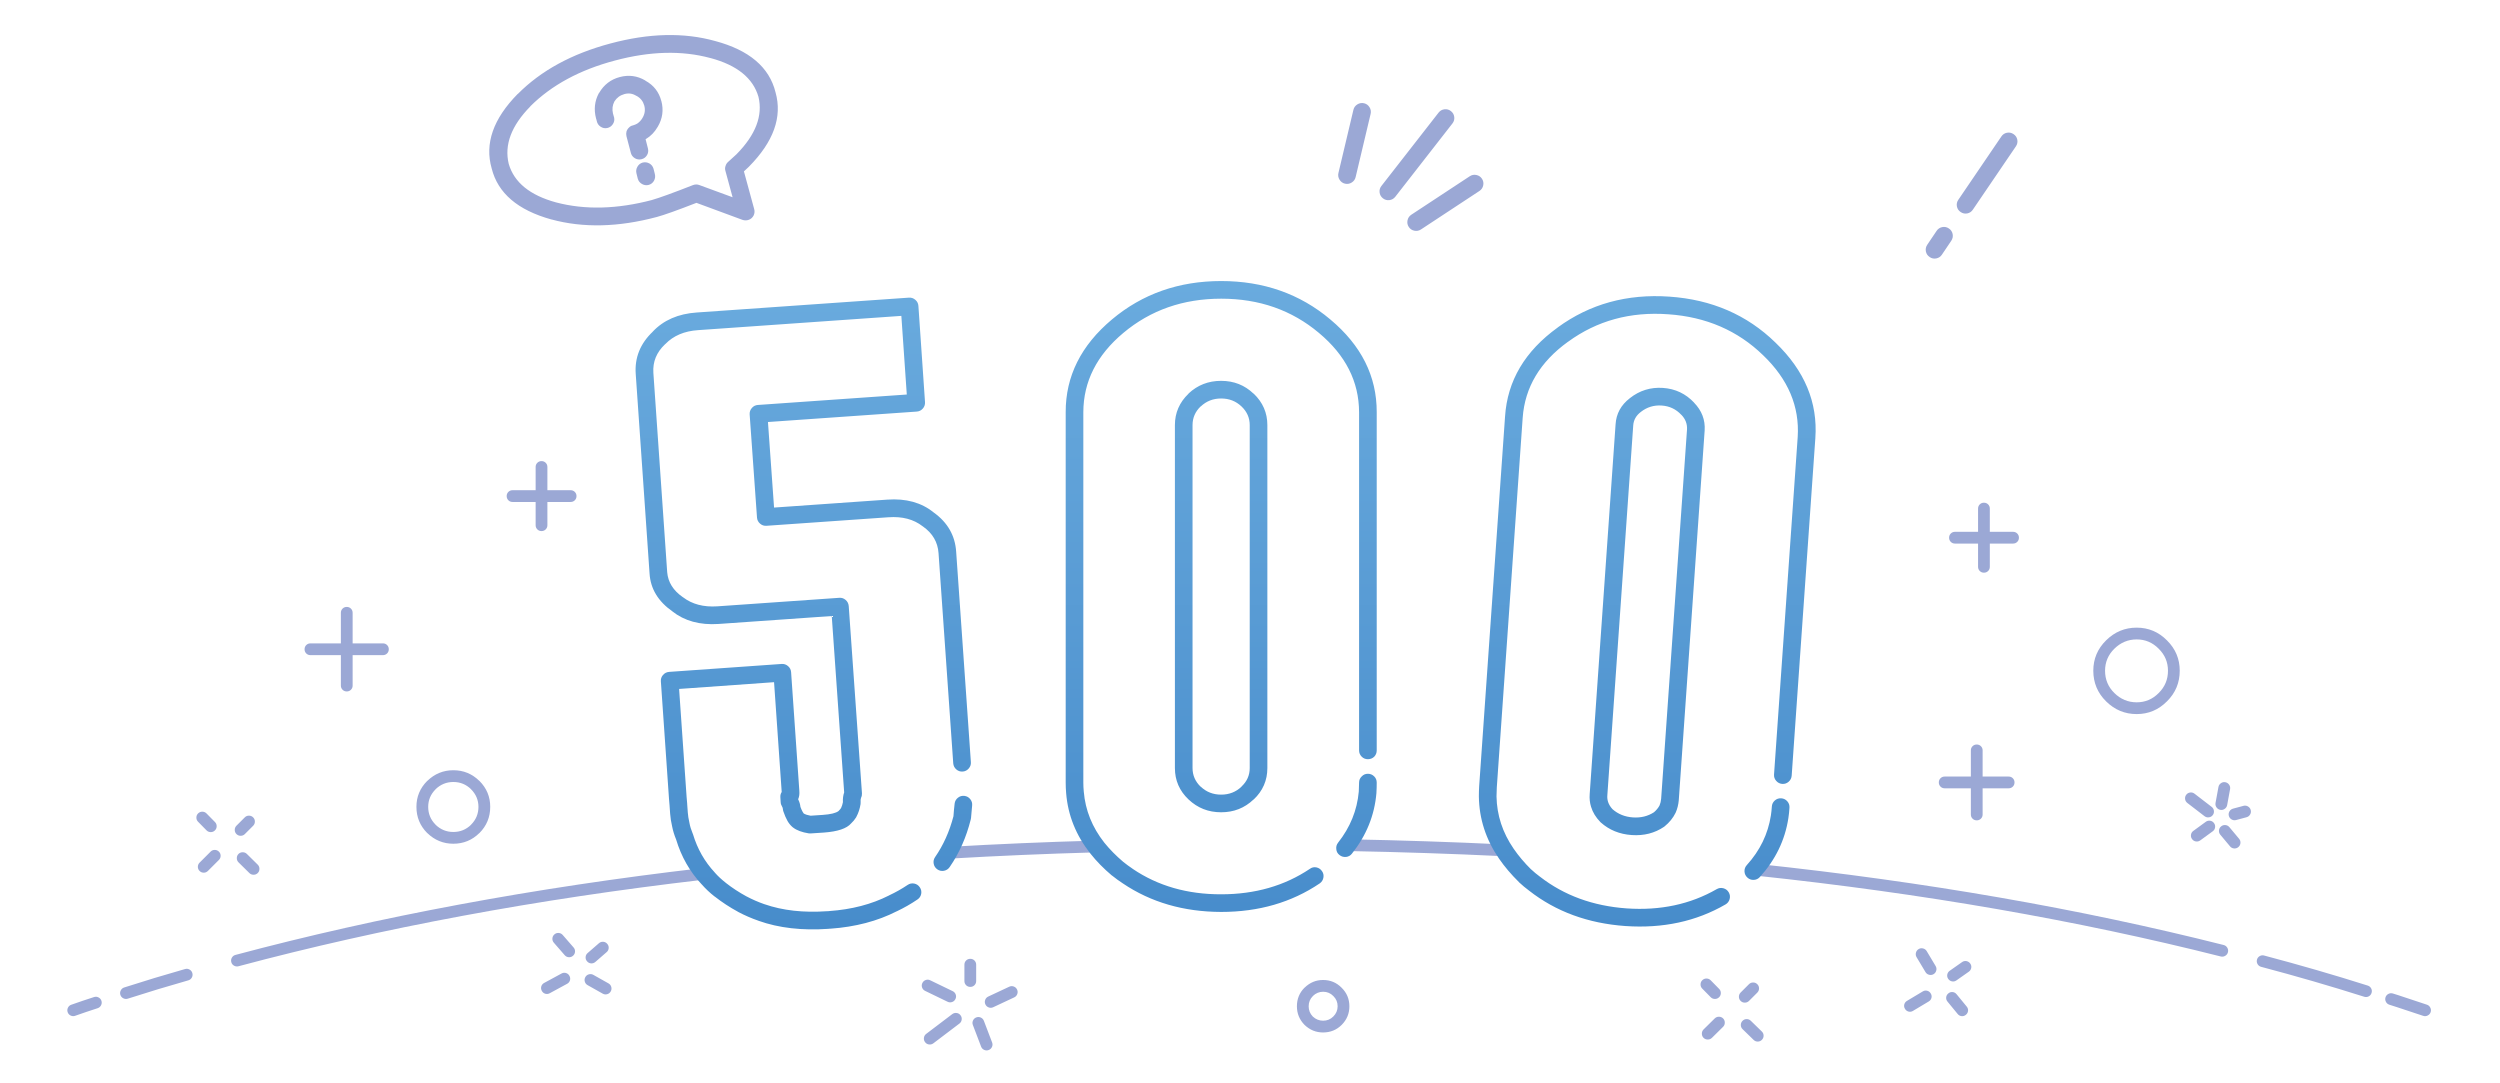 <svg xml:space="preserve" viewBox="0 0 850.39 368.5" height="368.5px" width="850.39px" y="0px" x="0px" xmlns:xlink="http://www.w3.org/1999/xlink" xmlns="http://www.w3.org/2000/svg" id="图层_1" version="1.1">
<g>
	<g>
		<path d="M812.45,338.075c0.494-0.253,1.002-0.295,1.524-0.125
			c0.685,0.225,1.401,0.45,2.15,0.675l0.05,0.025c3.1,1.033,6.217,2.066,9.351,3.1c0.521,0.174,0.904,0.508,1.149,1
			c0.254,0.494,0.295,1.002,0.125,1.525c-0.174,0.52-0.507,0.902-1,1.149c-0.495,0.253-1.004,0.294-1.524,0.125
			c-3.134-1.033-6.251-2.066-9.351-3.1l0.05,0.024c-0.784-0.241-1.534-0.482-2.25-0.725c-0.52-0.174-0.903-0.508-1.149-1
			c-0.254-0.494-0.295-1.003-0.125-1.525C811.624,338.705,811.957,338.321,812.45,338.075z M665.525,338.175l3.449,4.2
			c0.359,0.422,0.519,0.905,0.476,1.45c-0.055,0.546-0.296,0.997-0.726,1.35c-0.421,0.36-0.904,0.519-1.449,0.476
			c-0.546-0.055-0.996-0.297-1.351-0.726l-3.45-4.2c-0.359-0.422-0.518-0.904-0.475-1.449c0.055-0.547,0.296-0.997,0.725-1.351
			c0.422-0.36,0.905-0.519,1.45-0.475C664.721,337.504,665.171,337.746,665.525,338.175z M664,333.825
			c-0.547-0.106-0.979-0.39-1.3-0.851c-0.315-0.448-0.424-0.939-0.325-1.475c0.106-0.546,0.39-0.979,0.85-1.3l4.2-2.95
			c0.449-0.314,0.941-0.424,1.476-0.325c0.546,0.106,0.979,0.39,1.3,0.851c0.315,0.448,0.424,0.939,0.325,1.475
			c-0.107,0.546-0.391,0.979-0.851,1.3l-4.2,2.95C665.025,333.814,664.534,333.924,664,333.825z M651.725,324.05
			c0.141-0.534,0.448-0.942,0.926-1.225c0.472-0.276,0.972-0.344,1.5-0.2c0.534,0.133,0.942,0.434,1.225,0.9l3.05,5.1
			c0.276,0.482,0.344,0.99,0.2,1.525c-0.14,0.534-0.448,0.942-0.925,1.225c-0.473,0.276-0.973,0.344-1.5,0.2
			c-0.534-0.134-0.942-0.433-1.226-0.9l-3.05-5.1C651.648,325.093,651.582,324.584,651.725,324.05z M649.225,344.1
			c-0.531-0.138-0.939-0.446-1.225-0.925c-0.293-0.47-0.377-0.97-0.25-1.5c0.139-0.531,0.447-0.94,0.925-1.225l5.351-3.2
			c0.47-0.293,0.97-0.376,1.5-0.25c0.532,0.139,0.94,0.446,1.225,0.925c0.293,0.47,0.376,0.97,0.25,1.5
			c-0.139,0.532-0.447,0.94-0.925,1.226l-5.351,3.199C650.254,344.143,649.754,344.226,649.225,344.1z M767.925,327.95
			c-0.276-0.481-0.344-0.99-0.2-1.525c0.141-0.526,0.449-0.927,0.926-1.2c0.474-0.275,0.974-0.343,1.5-0.199
			c12,3.174,23.75,6.582,35.25,10.225c0.526,0.164,0.918,0.489,1.175,0.975c0.253,0.492,0.295,1,0.125,1.525
			c-0.164,0.526-0.488,0.918-0.976,1.175c-0.491,0.253-1,0.294-1.524,0.125c-11.435-3.624-23.117-7.017-35.05-10.175
			C768.614,328.734,768.206,328.426,767.925,327.95z M750.3,279.55c0.452-0.33,0.952-0.455,1.5-0.375
			c0.541,0.086,0.975,0.353,1.3,0.8c0.331,0.443,0.456,0.935,0.375,1.476c-0.078,0.54-0.337,0.974-0.774,1.3l-4.25,3.1
			c-0.452,0.33-0.952,0.455-1.5,0.375c-0.541-0.086-0.975-0.352-1.3-0.8c-0.331-0.442-0.456-0.934-0.375-1.475
			c0.078-0.541,0.337-0.974,0.774-1.3L750.3,279.55z M743.675,270.325c0.339-0.435,0.78-0.685,1.325-0.75
			c0.546-0.07,1.037,0.063,1.475,0.399l5.851,4.5c0.434,0.34,0.684,0.781,0.75,1.325c0.07,0.546-0.063,1.038-0.4,1.476
			c-0.338,0.434-0.78,0.684-1.325,0.75c-0.546,0.069-1.037-0.064-1.475-0.4l-5.85-4.5c-0.434-0.34-0.684-0.781-0.75-1.325
			C743.204,271.254,743.337,270.762,743.675,270.325z M755.525,281.1c0.431-0.352,0.922-0.502,1.475-0.449
			c0.546,0.055,0.996,0.296,1.35,0.725l3.301,3.95c0.351,0.431,0.501,0.923,0.449,1.475c-0.055,0.548-0.296,0.997-0.725,1.351
			c-0.431,0.352-0.923,0.502-1.475,0.449c-0.547-0.055-0.997-0.297-1.351-0.725l-3.3-3.95c-0.352-0.431-0.501-0.923-0.45-1.475
			C754.854,281.902,755.097,281.453,755.525,281.1z M763.175,274.1c0.529-0.134,1.029-0.059,1.5,0.226
			c0.479,0.284,0.786,0.692,0.925,1.225c0.135,0.538,0.061,1.046-0.225,1.525c-0.291,0.478-0.708,0.786-1.25,0.925l-3.55,0.95
			c-0.529,0.134-1.029,0.06-1.5-0.226c-0.479-0.283-0.786-0.691-0.925-1.225c-0.135-0.538-0.061-1.046,0.225-1.525
			c0.291-0.477,0.708-0.785,1.25-0.925L763.175,274.1z M758.25,266.925c0.315,0.456,0.424,0.956,0.325,1.5l-1,5.45
			c-0.106,0.537-0.39,0.963-0.851,1.275c-0.448,0.314-0.94,0.424-1.475,0.324c-0.547-0.105-0.98-0.389-1.3-0.85
			c-0.315-0.456-0.424-0.956-0.325-1.5l1-5.45c0.106-0.537,0.39-0.962,0.85-1.274c0.449-0.316,0.94-0.424,1.476-0.325
			C757.497,266.181,757.93,266.465,758.25,266.925z M512.075,287.85c0.374,0.413,0.549,0.896,0.524,1.45
			c-0.024,0.547-0.241,1.005-0.649,1.375c-0.412,0.374-0.896,0.549-1.45,0.525c-16.816-0.8-33.934-1.366-51.35-1.7
			c-0.551-0.015-1.018-0.223-1.4-0.625c-0.381-0.399-0.564-0.875-0.55-1.425s0.223-1.017,0.625-1.4
			c0.399-0.38,0.874-0.563,1.425-0.55c17.45,0.333,34.6,0.9,51.45,1.7C511.246,287.226,511.704,287.441,512.075,287.85z
			 M592.75,350.075c-0.393-0.385-0.593-0.852-0.6-1.4c-0.006-0.552,0.186-1.026,0.574-1.425c0.385-0.395,0.852-0.594,1.4-0.6
			c0.551-0.006,1.025,0.186,1.425,0.574l3.75,3.65c0.394,0.385,0.593,0.852,0.601,1.4c0.005,0.551-0.188,1.026-0.575,1.425
			c-0.384,0.394-0.851,0.594-1.4,0.6c-0.55,0.005-1.024-0.187-1.425-0.575L592.75,350.075z M584.7,345.85
			c0.556-0.004,1.03,0.188,1.425,0.575c0.387,0.394,0.578,0.869,0.575,1.425c0.003,0.557-0.188,1.031-0.575,1.426l-3.8,3.75
			c-0.395,0.387-0.869,0.578-1.425,0.574c-0.557,0.004-1.031-0.188-1.426-0.574c-0.387-0.395-0.578-0.869-0.574-1.426
			c-0.004-0.556,0.188-1.031,0.574-1.425l3.801-3.75C583.669,346.038,584.145,345.846,584.7,345.85z M578.45,334.825
			c0.005-0.55,0.206-1.017,0.6-1.4c0.399-0.388,0.874-0.58,1.425-0.575c0.557,0.006,1.031,0.206,1.426,0.601l2.899,2.95
			c0.379,0.398,0.563,0.873,0.55,1.425c-0.006,0.549-0.205,1.016-0.6,1.399c-0.398,0.389-0.873,0.58-1.425,0.575
			c-0.557-0.006-1.031-0.206-1.425-0.6l-2.9-2.95C578.621,335.852,578.438,335.377,578.45,334.825z M596.3,334.2
			c0.551-0.015,1.026,0.169,1.425,0.55c0.402,0.383,0.611,0.85,0.625,1.4c0.014,0.557-0.169,1.04-0.55,1.449l-2.85,2.851
			c-0.384,0.392-0.851,0.593-1.4,0.6c-0.551,0.015-1.025-0.169-1.425-0.55c-0.402-0.383-0.611-0.85-0.625-1.4
			c-0.014-0.557,0.17-1.041,0.55-1.449l2.851-2.851C595.283,334.408,595.75,334.207,596.3,334.2z M596.35,297.15
			c-0.345-0.434-0.486-0.926-0.425-1.476c0.056-0.541,0.298-0.983,0.726-1.325c0.426-0.353,0.908-0.502,1.449-0.449
			c56.606,6.01,109.373,15.193,158.301,27.55c0.532,0.139,0.94,0.447,1.225,0.925c0.285,0.479,0.359,0.987,0.225,1.525
			c-0.139,0.533-0.446,0.941-0.925,1.225c-0.479,0.284-0.986,0.359-1.524,0.225c-48.741-12.311-101.308-21.461-157.7-27.449
			C597.149,297.835,596.699,297.585,596.35,297.15z M726.8,217.5c-2.926,0.006-5.459,1.064-7.6,3.175
			c-2.1,2.072-3.149,4.563-3.15,7.476c-0.003,2.974,1.047,5.498,3.15,7.574c2.141,2.111,4.674,3.17,7.6,3.176
			c2.911-0.002,5.403-1.051,7.476-3.15l0.024-0.025c2.104-2.076,3.153-4.601,3.15-7.574c-0.001-2.912-1.051-5.403-3.15-7.476
			l-0.024-0.024C732.203,218.551,729.711,217.501,726.8,217.5z M716.4,217.825c2.926-2.89,6.393-4.331,10.399-4.325
			c4.011-0.001,7.443,1.44,10.3,4.325l0.025,0.024c2.885,2.856,4.326,6.29,4.325,10.301c-0.003,4.08-1.444,7.547-4.325,10.399
			l-0.025,0.025c-2.856,2.884-6.289,4.326-10.3,4.325c-4.007,0.006-7.474-1.437-10.399-4.325c-2.897-2.858-4.348-6.333-4.351-10.425
			C712.049,224.128,713.499,220.686,716.4,217.825z M670.975,253.825c0.395-0.388,0.869-0.579,1.426-0.575
			c0.556-0.004,1.03,0.188,1.425,0.575c0.387,0.394,0.578,0.868,0.575,1.425v8.9h8.85c0.556-0.004,1.031,0.188,1.425,0.574
			c0.387,0.395,0.579,0.869,0.575,1.426c0.004,0.556-0.188,1.03-0.575,1.425c-0.394,0.387-0.869,0.578-1.425,0.575h-8.85v8.899
			c0.003,0.556-0.188,1.031-0.575,1.425c-0.395,0.387-0.869,0.579-1.425,0.575c-0.557,0.004-1.031-0.188-1.426-0.575
			c-0.387-0.394-0.578-0.869-0.574-1.425v-8.899h-8.9c-0.556,0.003-1.031-0.188-1.425-0.575c-0.387-0.395-0.579-0.869-0.575-1.425
			c-0.004-0.557,0.188-1.031,0.575-1.426c0.394-0.387,0.869-0.578,1.425-0.574h8.9v-8.9
			C670.396,254.693,670.588,254.219,670.975,253.825z M674.85,171c0.557-0.004,1.031,0.188,1.426,0.575
			c0.387,0.394,0.578,0.869,0.574,1.425v7.9h7.9c0.556-0.003,1.031,0.188,1.425,0.575c0.387,0.394,0.579,0.869,0.575,1.425
			c0.004,0.556-0.188,1.031-0.575,1.425c-0.394,0.387-0.869,0.578-1.425,0.575h-7.9v7.9c0.004,0.556-0.188,1.031-0.574,1.425
			c-0.395,0.387-0.869,0.579-1.426,0.575c-0.556,0.004-1.03-0.188-1.425-0.575c-0.387-0.394-0.578-0.869-0.575-1.425v-7.9H665
			c-0.556,0.003-1.031-0.188-1.425-0.575c-0.387-0.395-0.579-0.869-0.575-1.425c-0.004-0.556,0.188-1.031,0.575-1.425
			c0.394-0.387,0.869-0.579,1.425-0.575h7.85V173c-0.003-0.556,0.188-1.031,0.575-1.425C673.819,171.188,674.294,170.996,674.85,171
			z M663.75,81.875l-3.2,4.75c-0.459,0.686-1.093,1.111-1.899,1.275c-0.81,0.162-1.56,0.012-2.25-0.45
			c-0.697-0.459-1.13-1.092-1.301-1.9c-0.161-0.815-0.011-1.574,0.45-2.275l3.2-4.75c0.459-0.686,1.093-1.111,1.9-1.275
			c0.809-0.162,1.559-0.012,2.25,0.45c0.696,0.458,1.13,1.092,1.3,1.9C664.361,80.416,664.212,81.174,663.75,81.875z M682.675,45.15
			c0.813-0.153,1.563,0.005,2.25,0.475c0.689,0.461,1.115,1.094,1.275,1.9c0.151,0.811-0.007,1.561-0.476,2.25l-14.649,21.55
			c-0.463,0.689-1.096,1.114-1.9,1.275c-0.812,0.153-1.562-0.005-2.25-0.475c-0.689-0.461-1.114-1.094-1.274-1.9
			c-0.152-0.811,0.006-1.561,0.475-2.25l14.65-21.55C681.237,45.736,681.871,45.311,682.675,45.15z M502.2,59.525
			c0.81,0.163,1.442,0.587,1.899,1.275c0.454,0.692,0.596,1.442,0.426,2.25c-0.164,0.808-0.59,1.441-1.275,1.9l-19.9,13.1
			c-0.693,0.453-1.443,0.595-2.25,0.425c-0.809-0.163-1.441-0.587-1.899-1.275c-0.454-0.692-0.596-1.442-0.425-2.25
			c0.163-0.808,0.588-1.441,1.274-1.9l19.9-13.1C500.644,59.497,501.394,59.355,502.2,59.525z M489.35,38.3
			c0.516-0.651,1.182-1.026,2-1.125c0.816-0.098,1.551,0.111,2.2,0.625c0.651,0.514,1.026,1.18,1.125,2
			c0.097,0.816-0.112,1.549-0.625,2.2L474.6,66.95c-0.514,0.65-1.182,1.025-2,1.125c-0.816,0.098-1.549-0.111-2.199-0.625
			c-0.652-0.513-1.027-1.18-1.125-2c-0.097-0.816,0.111-1.549,0.625-2.2L489.35,38.3z M464,35.125
			c0.801,0.193,1.417,0.643,1.85,1.35c0.438,0.71,0.563,1.469,0.375,2.275l-5.1,21.5c-0.193,0.801-0.645,1.417-1.35,1.85
			c-0.711,0.439-1.469,0.564-2.275,0.375c-0.801-0.193-1.417-0.643-1.85-1.35c-0.438-0.71-0.563-1.469-0.375-2.275l5.1-21.5
			c0.193-0.801,0.645-1.417,1.35-1.85C462.436,35.061,463.193,34.936,464,35.125z M333.625,346.125
			c0.504,0.232,0.854,0.607,1.05,1.125l2.8,7.35c0.195,0.515,0.179,1.023-0.05,1.525c-0.232,0.504-0.607,0.854-1.125,1.05
			c-0.514,0.195-1.022,0.179-1.525-0.05c-0.504-0.232-0.854-0.607-1.05-1.125l-2.8-7.35c-0.195-0.516-0.178-1.023,0.05-1.525
			c0.232-0.504,0.607-0.854,1.125-1.05C332.614,345.879,333.122,345.896,333.625,346.125z M346.025,338.15
			c-0.196,0.517-0.546,0.892-1.05,1.125l-7.15,3.35c-0.503,0.229-1.011,0.245-1.525,0.05c-0.517-0.195-0.892-0.545-1.125-1.05
			c-0.229-0.502-0.245-1.01-0.05-1.525c0.196-0.517,0.546-0.892,1.05-1.125l7.15-3.35c0.502-0.229,1.011-0.245,1.525-0.05
			c0.517,0.195,0.892,0.545,1.125,1.05C346.204,337.127,346.22,337.635,346.025,338.15z M326.725,345.35
			c0.338,0.439,0.471,0.931,0.4,1.476c-0.068,0.546-0.318,0.987-0.75,1.325l-8.9,6.75c-0.448,0.329-0.948,0.454-1.5,0.375
			c-0.538-0.076-0.971-0.334-1.3-0.775c-0.338-0.438-0.471-0.931-0.4-1.475c0.068-0.546,0.318-0.988,0.75-1.325l8.9-6.75
			c0.448-0.329,0.948-0.454,1.5-0.375C325.963,344.65,326.396,344.908,326.725,345.35z M328.05,328.15
			c-0.003-0.557,0.188-1.031,0.575-1.426c0.394-0.387,0.869-0.578,1.425-0.574c0.556-0.004,1.031,0.188,1.425,0.574
			c0.387,0.395,0.579,0.869,0.575,1.426v5.55c0.004,0.556-0.188,1.03-0.575,1.425c-0.394,0.387-0.869,0.578-1.425,0.575
			c-0.556,0.003-1.031-0.188-1.425-0.575c-0.387-0.395-0.579-0.869-0.575-1.425V328.15z M313.75,334.375
			c0.245-0.5,0.628-0.842,1.15-1.025c0.518-0.178,1.026-0.145,1.525,0.101l7.65,3.7c0.498,0.244,0.839,0.627,1.025,1.149
			c0.178,0.52,0.145,1.028-0.1,1.525c-0.245,0.499-0.628,0.841-1.15,1.024c-0.518,0.179-1.026,0.146-1.525-0.1l-7.65-3.7
			c-0.498-0.245-0.839-0.628-1.025-1.149C313.472,335.381,313.505,334.872,313.75,334.375z M443.725,335.975h0.025
			c1.799-1.757,3.898-2.632,6.3-2.625c2.483,0.002,4.584,0.877,6.3,2.625l0.025,0.025c1.748,1.717,2.623,3.816,2.625,6.3
			c0.007,2.452-0.868,4.562-2.625,6.325c-1.723,1.715-3.831,2.574-6.325,2.575c-2.392,0.007-4.483-0.843-6.274-2.55
			c-0.016-0.018-0.032-0.035-0.051-0.051c-1.715-1.757-2.573-3.857-2.574-6.3C441.151,339.806,442.01,337.697,443.725,335.975z
			 M446.55,338.825h0.025c-0.952,0.944-1.427,2.103-1.425,3.475c-0.002,1.334,0.457,2.483,1.375,3.45
			c0.017,0.017,0.033,0.033,0.05,0.05c0.997,0.927,2.156,1.394,3.475,1.4c1.372,0.001,2.531-0.474,3.476-1.425
			c0.977-0.97,1.468-2.128,1.475-3.476c0.002-1.371-0.482-2.529-1.45-3.475l-0.024-0.025c-0.945-0.968-2.104-1.451-3.476-1.45
			C448.719,337.357,447.551,337.849,446.55,338.825z M373.625,286.5c0.401,0.382,0.61,0.849,0.625,1.4
			c0.015,0.549-0.169,1.023-0.55,1.425c-0.382,0.401-0.849,0.609-1.4,0.625c-16.574,0.467-32.883,1.167-48.925,2.1
			c-0.551,0.033-1.034-0.134-1.45-0.5c-0.415-0.367-0.64-0.825-0.675-1.375c-0.033-0.552,0.133-1.034,0.5-1.45
			c0.367-0.414,0.825-0.64,1.375-0.675c16.091-0.934,32.45-1.634,49.075-2.1C372.749,285.936,373.224,286.119,373.625,286.5z
			 M198.925,333.9c-0.152-0.532-0.094-1.04,0.175-1.525c0.27-0.482,0.67-0.799,1.2-0.95c0.531-0.151,1.039-0.093,1.525,0.175
			l5.15,2.9c0.481,0.271,0.798,0.671,0.95,1.2c0.152,0.531,0.094,1.04-0.175,1.524c-0.271,0.482-0.67,0.799-1.2,0.95
			c-0.53,0.152-1.039,0.094-1.525-0.175l-5.15-2.9C199.394,334.829,199.077,334.43,198.925,333.9z M192.525,330.975
			c0.523,0.162,0.916,0.486,1.175,0.976c0.269,0.487,0.327,0.996,0.175,1.524c-0.163,0.523-0.488,0.916-0.975,1.176l-5.9,3.199
			c-0.49,0.27-0.998,0.328-1.525,0.176c-0.523-0.162-0.915-0.486-1.175-0.976c-0.269-0.487-0.328-0.996-0.175-1.524
			c0.163-0.523,0.488-0.916,0.975-1.176l5.9-3.199C191.49,330.881,191.998,330.822,192.525,330.975z M191.4,318.025l3.7,4.25
			c0.366,0.417,0.533,0.9,0.5,1.449c-0.035,0.551-0.26,1.009-0.675,1.375c-0.416,0.367-0.899,0.534-1.45,0.5
			c-0.549-0.035-1.008-0.26-1.375-0.675l-3.7-4.25c-0.366-0.417-0.533-0.9-0.5-1.45c0.035-0.55,0.26-1.008,0.675-1.375
			c0.416-0.367,0.899-0.533,1.45-0.5C190.574,317.386,191.033,317.611,191.4,318.025z M203.75,320.825
			c0.431-0.36,0.922-0.519,1.475-0.476c0.545,0.055,0.996,0.296,1.35,0.726c0.36,0.421,0.518,0.903,0.475,1.45
			c-0.047,0.545-0.28,0.995-0.7,1.35l-3.85,3.35c-0.431,0.36-0.922,0.519-1.475,0.476c-0.545-0.054-0.996-0.296-1.35-0.726
			c-0.36-0.42-0.518-0.903-0.475-1.449c0.047-0.546,0.28-0.996,0.7-1.351L203.75,320.825z M160.225,268.475h0.025
			c-1.678-1.65-3.695-2.475-6.05-2.475c-2.328,0-4.345,0.824-6.05,2.475h0.025c-1.676,1.669-2.518,3.66-2.525,5.976
			c0.003,2.376,0.845,4.401,2.525,6.075h-0.025c1.706,1.65,3.722,2.475,6.05,2.475c2.354,0,4.372-0.824,6.05-2.475h-0.025
			c1.68-1.674,2.522-3.699,2.525-6.075C162.743,272.135,161.901,270.144,160.225,268.475z M163.05,265.625h0.025
			c2.457,2.465,3.682,5.406,3.675,8.825c0.003,3.489-1.222,6.465-3.675,8.925h-0.025c-2.455,2.416-5.405,3.625-8.85,3.625
			c-3.406,0-6.356-1.209-8.85-3.625h-0.025c-2.453-2.46-3.678-5.436-3.675-8.925c-0.007-3.419,1.218-6.36,3.675-8.825h0.025
			c2.494-2.416,5.444-3.625,8.85-3.625C157.645,262,160.595,263.209,163.05,265.625z M182.775,157.425
			c0.394-0.387,0.869-0.579,1.425-0.575c0.556-0.004,1.031,0.188,1.425,0.575c0.387,0.394,0.579,0.869,0.575,1.425v7.9h7.9
			c0.556-0.004,1.031,0.188,1.425,0.575c0.387,0.394,0.579,0.869,0.575,1.425c0.003,0.556-0.188,1.031-0.575,1.425
			c-0.394,0.387-0.869,0.579-1.425,0.575h-7.9v7.9c0.003,0.556-0.188,1.031-0.575,1.425c-0.394,0.387-0.869,0.578-1.425,0.575
			c-0.556,0.003-1.031-0.188-1.425-0.575c-0.387-0.395-0.579-0.869-0.575-1.425v-7.9h-7.85c-0.556,0.003-1.031-0.188-1.425-0.575
			c-0.387-0.394-0.579-0.869-0.575-1.425c-0.004-0.556,0.188-1.031,0.575-1.425c0.394-0.387,0.869-0.579,1.425-0.575h7.85v-7.9
			C182.196,158.294,182.388,157.819,182.775,157.425z M25.575,345.525c-0.517,0.186-1.025,0.16-1.525-0.075
			c-0.498-0.235-0.84-0.61-1.025-1.125c-0.187-0.519-0.162-1.026,0.075-1.525c0.234-0.497,0.609-0.839,1.125-1.024
			c2.558-0.909,5.149-1.784,7.775-2.625c0.515-0.17,1.015-0.128,1.5,0.125c0.494,0.248,0.828,0.631,1,1.149
			c0.169,0.524,0.128,1.032-0.125,1.525c-0.255,0.493-0.647,0.827-1.175,1C30.625,343.775,28.083,344.634,25.575,345.525z
			 M79.6,328.475c-0.476-0.272-0.785-0.673-0.925-1.199c-0.144-0.535-0.077-1.044,0.2-1.525c0.273-0.477,0.673-0.784,1.2-0.925
			c48.893-13.057,101.726-22.89,158.5-29.5c0.548-0.07,1.04,0.063,1.475,0.399c0.427,0.35,0.668,0.799,0.725,1.351
			c0.07,0.548-0.063,1.04-0.4,1.475c-0.349,0.427-0.799,0.668-1.35,0.726c-56.56,6.59-109.193,16.389-157.9,29.399
			C80.589,328.818,80.081,328.752,79.6,328.475z M64.475,329.8c0.482,0.271,0.799,0.671,0.95,1.2
			c0.152,0.531,0.094,1.04-0.175,1.525c-0.27,0.481-0.67,0.798-1.2,0.949c-6.908,1.959-13.767,4.034-20.575,6.226
			c-0.524,0.169-1.032,0.128-1.525-0.125c-0.495-0.248-0.828-0.632-1-1.15c-0.17-0.524-0.128-1.032,0.125-1.524
			c0.247-0.494,0.631-0.828,1.15-1c6.858-2.209,13.767-4.301,20.725-6.275C63.481,329.473,63.989,329.531,64.475,329.8z
			 M74.45,289.675c0.394,0.385,0.594,0.852,0.6,1.4c0.005,0.55-0.187,1.024-0.575,1.425l-3.75,3.75
			c-0.384,0.393-0.851,0.593-1.4,0.6c-0.552,0.006-1.027-0.186-1.425-0.574c-0.395-0.385-0.594-0.852-0.6-1.4
			c-0.005-0.551,0.187-1.025,0.575-1.425l3.75-3.75c0.384-0.394,0.851-0.593,1.4-0.601C73.577,289.095,74.052,289.287,74.45,289.675
			z M84.65,277.45c0.551-0.015,1.026,0.169,1.425,0.55c0.402,0.383,0.61,0.85,0.625,1.4c0.014,0.557-0.17,1.04-0.55,1.449
			L83.3,283.7c-0.383,0.392-0.85,0.593-1.4,0.6c-0.551,0.015-1.026-0.169-1.425-0.55c-0.402-0.383-0.611-0.85-0.625-1.4
			c-0.014-0.557,0.169-1.041,0.55-1.449l2.85-2.851C83.633,277.658,84.1,277.457,84.65,277.45z M67.35,279.5
			c-0.379-0.398-0.563-0.873-0.55-1.425c0.006-0.55,0.206-1.017,0.6-1.4c0.398-0.388,0.874-0.58,1.425-0.575
			c0.556,0.006,1.031,0.206,1.425,0.601l2.9,2.95c0.379,0.398,0.563,0.873,0.55,1.425c-0.006,0.549-0.206,1.016-0.6,1.399
			c-0.399,0.389-0.874,0.58-1.425,0.575c-0.556-0.006-1.031-0.206-1.425-0.6L67.35,279.5z M88.25,295.55
			c0.003,0.556-0.188,1.031-0.575,1.425c-0.394,0.387-0.869,0.579-1.425,0.575c-0.556,0.004-1.031-0.188-1.425-0.575l-3.7-3.649
			c-0.387-0.395-0.579-0.869-0.575-1.425c-0.003-0.557,0.188-1.031,0.575-1.426c0.394-0.387,0.869-0.578,1.425-0.574
			c0.556-0.004,1.031,0.188,1.425,0.574l3.7,3.65C88.062,294.52,88.253,294.994,88.25,295.55z M116.525,207.025
			c0.394-0.388,0.869-0.579,1.425-0.575c0.556-0.004,1.031,0.188,1.425,0.575c0.387,0.394,0.579,0.869,0.575,1.425v10.399h10.3
			c0.556-0.004,1.031,0.188,1.425,0.575c0.387,0.394,0.579,0.869,0.575,1.425c0.003,0.557-0.188,1.031-0.575,1.426
			c-0.394,0.387-0.869,0.578-1.425,0.574h-10.3V233.2c0.003,0.556-0.188,1.03-0.575,1.425c-0.394,0.387-0.869,0.578-1.425,0.575
			c-0.556,0.003-1.031-0.188-1.425-0.575c-0.387-0.395-0.579-0.869-0.575-1.425V222.85H105.6c-0.556,0.004-1.031-0.188-1.425-0.574
			c-0.387-0.395-0.579-0.869-0.575-1.426c-0.004-0.556,0.188-1.031,0.575-1.425c0.394-0.387,0.869-0.579,1.425-0.575h10.35V208.45
			C115.946,207.895,116.138,207.419,116.525,207.025z M218.4,62.6c-0.733-0.4-1.216-1-1.45-1.8L216.5,59c-0.2-0.8-0.1-1.55,0.3-2.25
			c0.4-0.733,1-1.217,1.8-1.45c0.8-0.2,1.566-0.1,2.3,0.3c0.7,0.4,1.167,1,1.4,1.8l0.45,1.8c0.2,0.8,0.1,1.566-0.3,2.3
			c-0.4,0.7-1,1.167-1.8,1.4C219.85,63.1,219.1,63,218.4,62.6z M176.1,31.95h0.05c7.867-7.934,18.35-13.65,31.45-17.15
			c13.133-3.533,25.017-3.816,35.65-0.85c11.6,3.1,18.45,8.917,20.55,17.45c2.367,8.367-0.65,16.8-9.05,25.3
			c-0.033,0-0.05,0.017-0.05,0.05c-0.534,0.5-1.083,1.017-1.65,1.55l3.5,12.85c0.2,0.733,0.133,1.45-0.2,2.15
			c-0.367,0.7-0.9,1.184-1.6,1.45s-1.417,0.283-2.15,0.05L236.9,69c-6.5,2.533-10.983,4.133-13.45,4.8
			c-13.1,3.5-25.05,3.784-35.85,0.85h-0.05c-11.433-3.167-18.2-8.95-20.3-17.35C164.816,48.867,167.767,40.417,176.1,31.95z
			 M180.4,36.15v0.05c-6.467,6.566-8.917,13.083-7.35,19.55c1.833,6.3,7.2,10.667,16.1,13.1c9.867,2.6,20.784,2.316,32.75-0.85
			h-0.05c2.467-0.7,7.1-2.383,13.9-5.05c0.733-0.267,1.45-0.267,2.15,0l11.3,4.15l-2.45-9c-0.167-0.567-0.15-1.117,0.05-1.65
			c0.167-0.567,0.467-1.034,0.9-1.4c0.966-0.866,1.9-1.716,2.8-2.55c0-0.033,0.017-0.05,0.05-0.05c6.5-6.6,8.983-13.1,7.45-19.5
			c-1.833-6.367-7.267-10.767-16.3-13.2h-0.05c-9.7-2.633-20.533-2.35-32.5,0.85C197.217,23.767,187.633,28.95,180.4,36.15z
			 M203.7,31.7c0.033-0.034,0.066-0.067,0.1-0.1c1.634-2.8,3.983-4.6,7.05-5.4c3.033-0.8,5.9-0.417,8.6,1.15
			c0.033,0.033,0.066,0.066,0.1,0.1c2.8,1.533,4.6,3.833,5.4,6.9V34.3c0.833,3.1,0.433,6.034-1.2,8.8
			c-0.033,0.033-0.066,0.083-0.1,0.15c-0.966,1.667-2.233,2.983-3.8,3.95l0.05-0.05c-0.1,0.067-0.2,0.133-0.3,0.2l0.8,3.15
			c0.2,0.8,0.1,1.55-0.3,2.25c-0.434,0.733-1.05,1.2-1.85,1.4c-0.8,0.2-1.55,0.1-2.25-0.3c-0.733-0.434-1.2-1.034-1.4-1.8l-1.5-5.7
			c-0.133-0.534-0.133-1.067,0-1.6c0.167-0.533,0.45-0.983,0.85-1.35c0.367-0.4,0.816-0.65,1.35-0.75
			c0.5-0.133,0.983-0.333,1.45-0.6c0.7-0.466,1.283-1.083,1.75-1.85c0-0.034,0.017-0.067,0.05-0.1c0.8-1.333,1-2.733,0.6-4.2
			c-0.4-1.433-1.25-2.517-2.55-3.25c-0.067-0.033-0.117-0.05-0.15-0.05c-1.267-0.8-2.617-1-4.05-0.6c-1.466,0.4-2.6,1.233-3.4,2.5
			c-0.667,1.267-0.833,2.633-0.5,4.1c0.167,0.5,0.3,0.966,0.4,1.4c0.167,0.8,0.017,1.55-0.45,2.25c-0.467,0.7-1.1,1.133-1.9,1.3
			c-0.8,0.167-1.55,0.017-2.25-0.45c-0.7-0.467-1.133-1.1-1.3-1.9c-0.033-0.2-0.083-0.4-0.15-0.6c-0.033-0.1-0.067-0.2-0.1-0.3
			C201.95,37.233,202.267,34.367,203.7,31.7z" fill="#9BA8D5" clip-rule="evenodd" fill-rule="evenodd"></path>
	</g>
	<g>
		<linearGradient y2="95.601" x2="416.901" y1="316.143" x1="416.901" gradientUnits="userSpaceOnUse" id="SVGID_1_">
			<stop style="stop-color:#478CCB" offset="0"></stop>
			<stop style="stop-color:#6AABDE" offset="1"></stop>
		</linearGradient>
		<path d="M468.2,269.7v0.05c-0.634,7.566-3.417,14.45-8.351,20.65
			c-0.5,0.633-1.166,1-2,1.1c-0.833,0.066-1.566-0.15-2.199-0.65c-0.667-0.5-1.033-1.166-1.101-2
			c-0.1-0.833,0.101-1.566,0.601-2.199c4.133-5.234,6.482-11.033,7.05-17.4c0.066-1,0.1-2.017,0.1-3.05c0-0.833,0.3-1.534,0.9-2.101
			c0.566-0.6,1.267-0.899,2.1-0.899s1.55,0.3,2.15,0.899c0.566,0.566,0.85,1.268,0.85,2.101
			C468.3,267.367,468.267,268.533,468.2,269.7z M605.875,271.55c0.828,0.048,1.52,0.382,2.075,1c0.55,0.622,0.8,1.347,0.75,2.175
			c-0.071,1.191-0.196,2.384-0.375,3.575c-1.152,7.49-4.386,14.165-9.7,20.025c-0.559,0.609-1.25,0.935-2.075,0.975
			c-0.821,0.041-1.538-0.218-2.149-0.774c-0.621-0.559-0.954-1.25-1-2.075c-0.041-0.827,0.217-1.553,0.774-2.175
			c4.485-4.94,7.219-10.565,8.2-16.875c0.154-1.009,0.263-2.018,0.325-3.025c0.048-0.826,0.382-1.519,1-2.075
			C604.323,271.75,605.049,271.5,605.875,271.55z M555.55,144.725v0.025l-8.8,125.7v0.05c-0.068,0.766,0.006,1.5,0.225,2.2v0.024
			c0.291,0.898,0.8,1.74,1.525,2.525c1.909,1.681,4.226,2.614,6.95,2.8c2.692,0.183,5.075-0.401,7.149-1.75
			c0.805-0.684,1.438-1.45,1.9-2.3c0.301-0.708,0.483-1.475,0.55-2.3l8.8-125.65c0.096-1.865-0.537-3.507-1.899-4.925l-0.05-0.025
			c-1.793-1.923-4.01-2.973-6.65-3.15c-2.668-0.185-5.051,0.548-7.15,2.2l-0.024,0.025
			C556.521,141.37,555.68,142.887,555.55,144.725z M533.425,116.225H533.4c-9.555,6.886-14.705,15.511-15.45,25.875l-8.8,125.675
			c-0.064,1.024-0.098,2.049-0.101,3.074v0.051c0.11,6.387,2.052,12.32,5.825,17.8c1.662,2.421,3.654,4.778,5.975,7.075l-0.05-0.075
			c0.946,0.886,1.938,1.711,2.976,2.475c0.021,0.019,0.047,0.035,0.074,0.05c8.181,6.357,17.997,9.949,29.45,10.775h0.025
			c11.451,0.787,21.659-1.396,30.625-6.55c0.718-0.414,1.477-0.515,2.274-0.3c0.799,0.215,1.408,0.682,1.825,1.399
			c0.415,0.719,0.516,1.477,0.3,2.275c-0.215,0.797-0.682,1.405-1.399,1.825c-9.962,5.775-21.312,8.226-34.05,7.35h-0.025
			c-12.736-0.912-23.645-4.92-32.725-12.025c-1.201-0.89-2.352-1.848-3.45-2.875c-0.015-0.027-0.032-0.053-0.05-0.074
			c-2.613-2.571-4.855-5.213-6.726-7.926c-4.483-6.506-6.774-13.557-6.875-21.149v-0.05c-0.001-1.158,0.032-2.317,0.101-3.476V267.4
			l8.8-125.7c0.787-12.169,6.771-22.278,17.95-30.325h-0.025c10.938-7.986,23.596-11.478,37.975-10.475
			c14.382,0.986,26.406,6.194,36.075,15.625l0.025,0.025c9.899,9.516,14.416,20.349,13.55,32.5l-8.05,114.8
			c-0.067,0.833-0.417,1.525-1.05,2.075c-0.627,0.543-1.353,0.785-2.176,0.726c-0.822-0.066-1.506-0.416-2.05-1.051
			c-0.542-0.619-0.784-1.336-0.725-2.149l8.05-114.8c0.666-10.371-3.242-19.629-11.725-27.775l-0.025-0.025
			c-8.66-8.42-19.428-13.07-32.3-13.95C554.563,105.969,543.222,109.078,533.425,116.225z M554.4,135.45l0.024-0.025
			c3.296-2.598,7.038-3.756,11.226-3.475c4.226,0.29,7.775,1.973,10.649,5.05l-0.05-0.025c2.631,2.708,3.832,5.859,3.6,9.45v0.025
			l-8.8,125.7v0.05c-0.134,1.507-0.483,2.907-1.05,4.2c-0.023,0.045-0.049,0.094-0.075,0.149c-0.839,1.702-2.064,3.21-3.675,4.525
			c-0.073,0.058-0.148,0.116-0.225,0.175c-3.174,2.148-6.832,3.082-10.976,2.8c-4.143-0.28-7.659-1.714-10.55-4.3
			c-0.048-0.049-0.098-0.099-0.15-0.15c-1.526-1.573-2.568-3.281-3.125-5.125v0.025c-0.442-1.418-0.602-2.901-0.475-4.45l8.8-125.7
			C549.761,140.744,551.377,137.777,554.4,135.45z M330.05,271.85c0.514,0.648,0.722,1.383,0.625,2.2
			c-0.157,1.384-0.282,2.784-0.375,4.2c-0.018,0.178-0.051,0.352-0.1,0.525c-1.52,6.066-3.912,11.458-7.175,16.175
			c-0.472,0.681-1.114,1.098-1.925,1.25c-0.815,0.152-1.565-0.006-2.25-0.476c-0.683-0.472-1.1-1.113-1.25-1.925
			c-0.152-0.813,0.006-1.563,0.475-2.25c2.809-4.063,4.892-8.695,6.25-13.899c0.098-1.445,0.231-2.879,0.4-4.301
			c0.098-0.818,0.473-1.485,1.125-2c0.648-0.514,1.382-0.723,2.2-0.625C328.869,270.822,329.536,271.197,330.05,271.85z
			 M311.375,102c0.627,0.544,0.969,1.227,1.025,2.05l2.25,32.75c0.05,0.824-0.2,1.549-0.75,2.175
			c-0.545,0.625-1.229,0.967-2.05,1.025l-50.625,3.55l2.075,29.1l38.5-2.7c6.377-0.456,11.636,0.994,15.775,4.35
			c4.779,3.422,7.338,7.905,7.675,13.45l5,71.5c0.059,0.813-0.183,1.529-0.725,2.15c-0.543,0.633-1.227,0.983-2.05,1.05
			c-0.823,0.06-1.548-0.183-2.175-0.726c-0.633-0.55-0.983-1.242-1.05-2.074l-5-71.5c-0.259-3.732-2.018-6.749-5.275-9.05
			c-0.049-0.035-0.099-0.068-0.15-0.1c-3.056-2.374-6.922-3.39-11.6-3.05H302.2l-41.5,2.9c-0.813,0.059-1.53-0.183-2.15-0.725
			c-0.633-0.543-0.983-1.226-1.05-2.05l-2.5-35.1c-0.054-0.83,0.196-1.563,0.75-2.2c0.545-0.629,1.229-0.971,2.05-1.025l50.65-3.55
			l-1.85-26.75l-69.15,4.85c-4.66,0.311-8.368,1.886-11.125,4.725c-0.043,0.033-0.085,0.066-0.125,0.1
			c-2.886,2.729-4.202,5.962-3.95,9.7v0.025l4.7,67.8c0.288,3.383,2.046,6.199,5.275,8.449c0.039,0.025,0.081,0.051,0.125,0.075
			c3.097,2.36,6.98,3.386,11.65,3.075l41.5-2.9c0.813-0.059,1.53,0.184,2.15,0.726c0.633,0.55,0.983,1.242,1.05,2.075l4.5,63.699
			c0.033,0.524-0.067,1.024-0.3,1.5c-0.153,0.406-0.203,0.889-0.15,1.45c0.021,0.242,0.013,0.483-0.025,0.726
			c-0.259,1.613-0.734,3.055-1.425,4.324c-0.034,0.067-0.067,0.134-0.1,0.2c-0.473,0.755-1.039,1.438-1.7,2.05
			c-1.487,1.729-4.562,2.762-9.225,3.101c-1.762,0.134-3.287,0.233-4.575,0.3c-0.198,0.013-0.398,0.004-0.6-0.025
			c-2.3-0.358-4.083-1.025-5.35-2c-0.092-0.07-0.184-0.145-0.275-0.225c-0.63-0.561-1.18-1.252-1.65-2.075l0.025,0.025
			c-0.481-0.839-0.939-1.896-1.375-3.175c-0.1-0.28-0.158-0.563-0.175-0.851c-0.02-0.284-0.111-0.56-0.275-0.825
			c-0.292-0.453-0.451-0.945-0.475-1.475c-0.034-0.732-0.067-1.266-0.1-1.6c-0.061-0.692,0.089-1.317,0.45-1.875l-2.6-37.351
			l-32.3,2.3l2.55,36.7c0.067,0.767,0.134,1.55,0.2,2.351c0,0.045,0,0.086,0,0.125c0.035,0.733,0.102,1.658,0.2,2.774v0.025
			c0.087,1.14,0.262,2.265,0.525,3.375c0.009,0.054,0.018,0.104,0.025,0.149c0.225,1.223,0.592,2.432,1.1,3.625
			c0.047,0.104,0.089,0.203,0.125,0.301c1.498,4.98,3.956,9.305,7.375,12.975c0.015,0.027,0.032,0.053,0.05,0.075
			c1.082,1.223,2.299,2.356,3.65,3.399v0.025c2.202,1.73,4.577,3.289,7.125,4.675L253.9,304.9c1.933,1.031,3.974,1.923,6.125,2.675
			h0.025c6.188,2.155,13.304,2.946,21.35,2.375c0.067-0.003,0.134-0.003,0.2,0l0.7-0.05h-0.2c7.6-0.534,14.35-2.293,20.25-5.275
			c0.027-0.016,0.052-0.032,0.075-0.05c2.257-1.059,4.357-2.241,6.3-3.55c0.689-0.469,1.439-0.627,2.25-0.476
			c0.806,0.16,1.439,0.585,1.9,1.275c0.47,0.688,0.628,1.438,0.475,2.25c-0.162,0.804-0.586,1.438-1.275,1.899
			c-2.19,1.492-4.557,2.842-7.1,4.051l0.075-0.051c-6.567,3.352-14.083,5.326-22.55,5.926c-0.067,0.002-0.134,0.002-0.2,0l-0.7,0.05
			h0.2c-8.954,0.628-16.87-0.28-23.75-2.726h0.025c-2.45-0.848-4.774-1.856-6.975-3.024l-0.025-0.025
			c-2.852-1.548-5.511-3.29-7.975-5.225v0.024c-1.649-1.289-3.132-2.689-4.45-4.199l0.05,0.074
			c-4.048-4.33-6.957-9.438-8.725-15.324c-0.608-1.46-1.058-2.936-1.35-4.426c-0.337-1.422-0.562-2.864-0.675-4.324
			c-0.097-1.145-0.164-2.103-0.2-2.875c-0.067-0.801-0.133-1.584-0.2-2.351v-0.05l-2.75-39.75c-0.059-0.813,0.183-1.529,0.725-2.15
			c0.551-0.633,1.243-0.982,2.075-1.05l38.3-2.7c0.821-0.054,1.546,0.196,2.175,0.75c0.629,0.547,0.97,1.229,1.025,2.051l2.8,40.35
			c0.091,1.096-0.034,2.028-0.375,2.8c-0.012,0.026-0.02,0.052-0.025,0.075c0.005,0.026,0.013,0.051,0.025,0.075
			c0.41,0.819,0.66,1.661,0.75,2.524c0.249,0.679,0.507,1.254,0.775,1.726l0.025,0.024c0.099,0.186,0.207,0.353,0.325,0.5
			c0.599,0.341,1.374,0.591,2.325,0.75c1.177-0.062,2.543-0.153,4.1-0.274h0.025c2.705-0.187,4.505-0.628,5.4-1.325
			c0.05-0.059,0.1-0.116,0.15-0.175c0.272-0.255,0.505-0.538,0.7-0.851c0.281-0.595,0.489-1.253,0.625-1.975
			c-0.062-1.234,0.08-2.343,0.425-3.325l-4.225-60l-38.525,2.7c-6.33,0.423-11.58-1.02-15.75-4.325l0.125,0.075
			c-4.905-3.417-7.513-7.734-7.825-12.95l-4.7-67.8c-0.408-5.585,1.542-10.41,5.85-14.475l-0.125,0.1
			c3.709-3.961,8.734-6.153,15.075-6.575l72.15-5.05C310.026,101.197,310.751,101.447,311.375,102z M415.4,101.6
			c-12.933,0-24.033,3.883-33.3,11.65c-9.033,7.566-13.567,16.55-13.6,26.95v126c0,1,0.05,2.017,0.15,3.05
			c0.533,6.367,2.867,12.166,7,17.4c1.833,2.266,3.967,4.434,6.4,6.5c1.034,0.833,2.1,1.616,3.2,2.35l0.05,0.05
			c8.567,5.8,18.6,8.684,30.1,8.65c11.5,0,21.55-2.884,30.15-8.65c0.667-0.5,1.417-0.667,2.25-0.5c0.8,0.167,1.434,0.601,1.9,1.3
			c0.466,0.667,0.616,1.417,0.45,2.25c-0.167,0.801-0.584,1.434-1.25,1.9c-9.566,6.467-20.734,9.7-33.5,9.7
			c-12.767-0.034-23.917-3.267-33.45-9.7c-1.233-0.8-2.45-1.684-3.65-2.65c-0.033-0.033-0.066-0.05-0.1-0.05
			c-2.8-2.366-5.217-4.833-7.25-7.399c-4.934-6.2-7.7-13.084-8.3-20.65c-0.1-1.166-0.15-2.35-0.15-3.55v-126
			c-0.033-12.2,5.217-22.717,15.75-31.55C388.617,99.95,401,95.6,415.4,95.6s26.766,4.35,37.1,13.05
			c10.566,8.833,15.834,19.35,15.8,31.55v115.05c0,0.834-0.283,1.55-0.85,2.15c-0.601,0.566-1.317,0.85-2.15,0.85
			s-1.533-0.283-2.1-0.85c-0.601-0.601-0.9-1.316-0.9-2.15V140.2c-0.033-10.4-4.583-19.384-13.649-26.95
			C439.416,105.483,428.334,101.6,415.4,101.6z M399.65,144.6c0-4.167,1.55-7.733,4.65-10.7v-0.05c3.067-2.867,6.75-4.3,11.05-4.3
			h0.05c4.3,0,7.967,1.45,11,4.35h0.05c3.1,2.967,4.649,6.534,4.649,10.7v116.65c0,4.2-1.55,7.767-4.649,10.7h-0.05
			c-3.034,2.899-6.7,4.35-11,4.35h-0.05c-4.3,0-7.983-1.45-11.05-4.35c-3.1-2.934-4.65-6.5-4.65-10.7V144.6z M408.45,138.25h-0.05
			c-1.833,1.767-2.75,3.883-2.75,6.35v116.65c0,2.467,0.917,4.584,2.75,6.35h0.05c1.9,1.801,4.2,2.7,6.9,2.7h0.05
			c2.7,0,5-0.899,6.9-2.7v-0.05c1.867-1.733,2.8-3.833,2.8-6.3V144.6c0-2.467-0.934-4.583-2.8-6.35c-1.9-1.8-4.2-2.7-6.9-2.7h-0.05
			C412.65,135.55,410.35,136.45,408.45,138.25z" fill="url(#SVGID_1_)" clip-rule="evenodd" fill-rule="evenodd"></path>
	</g>
</g>
</svg>
